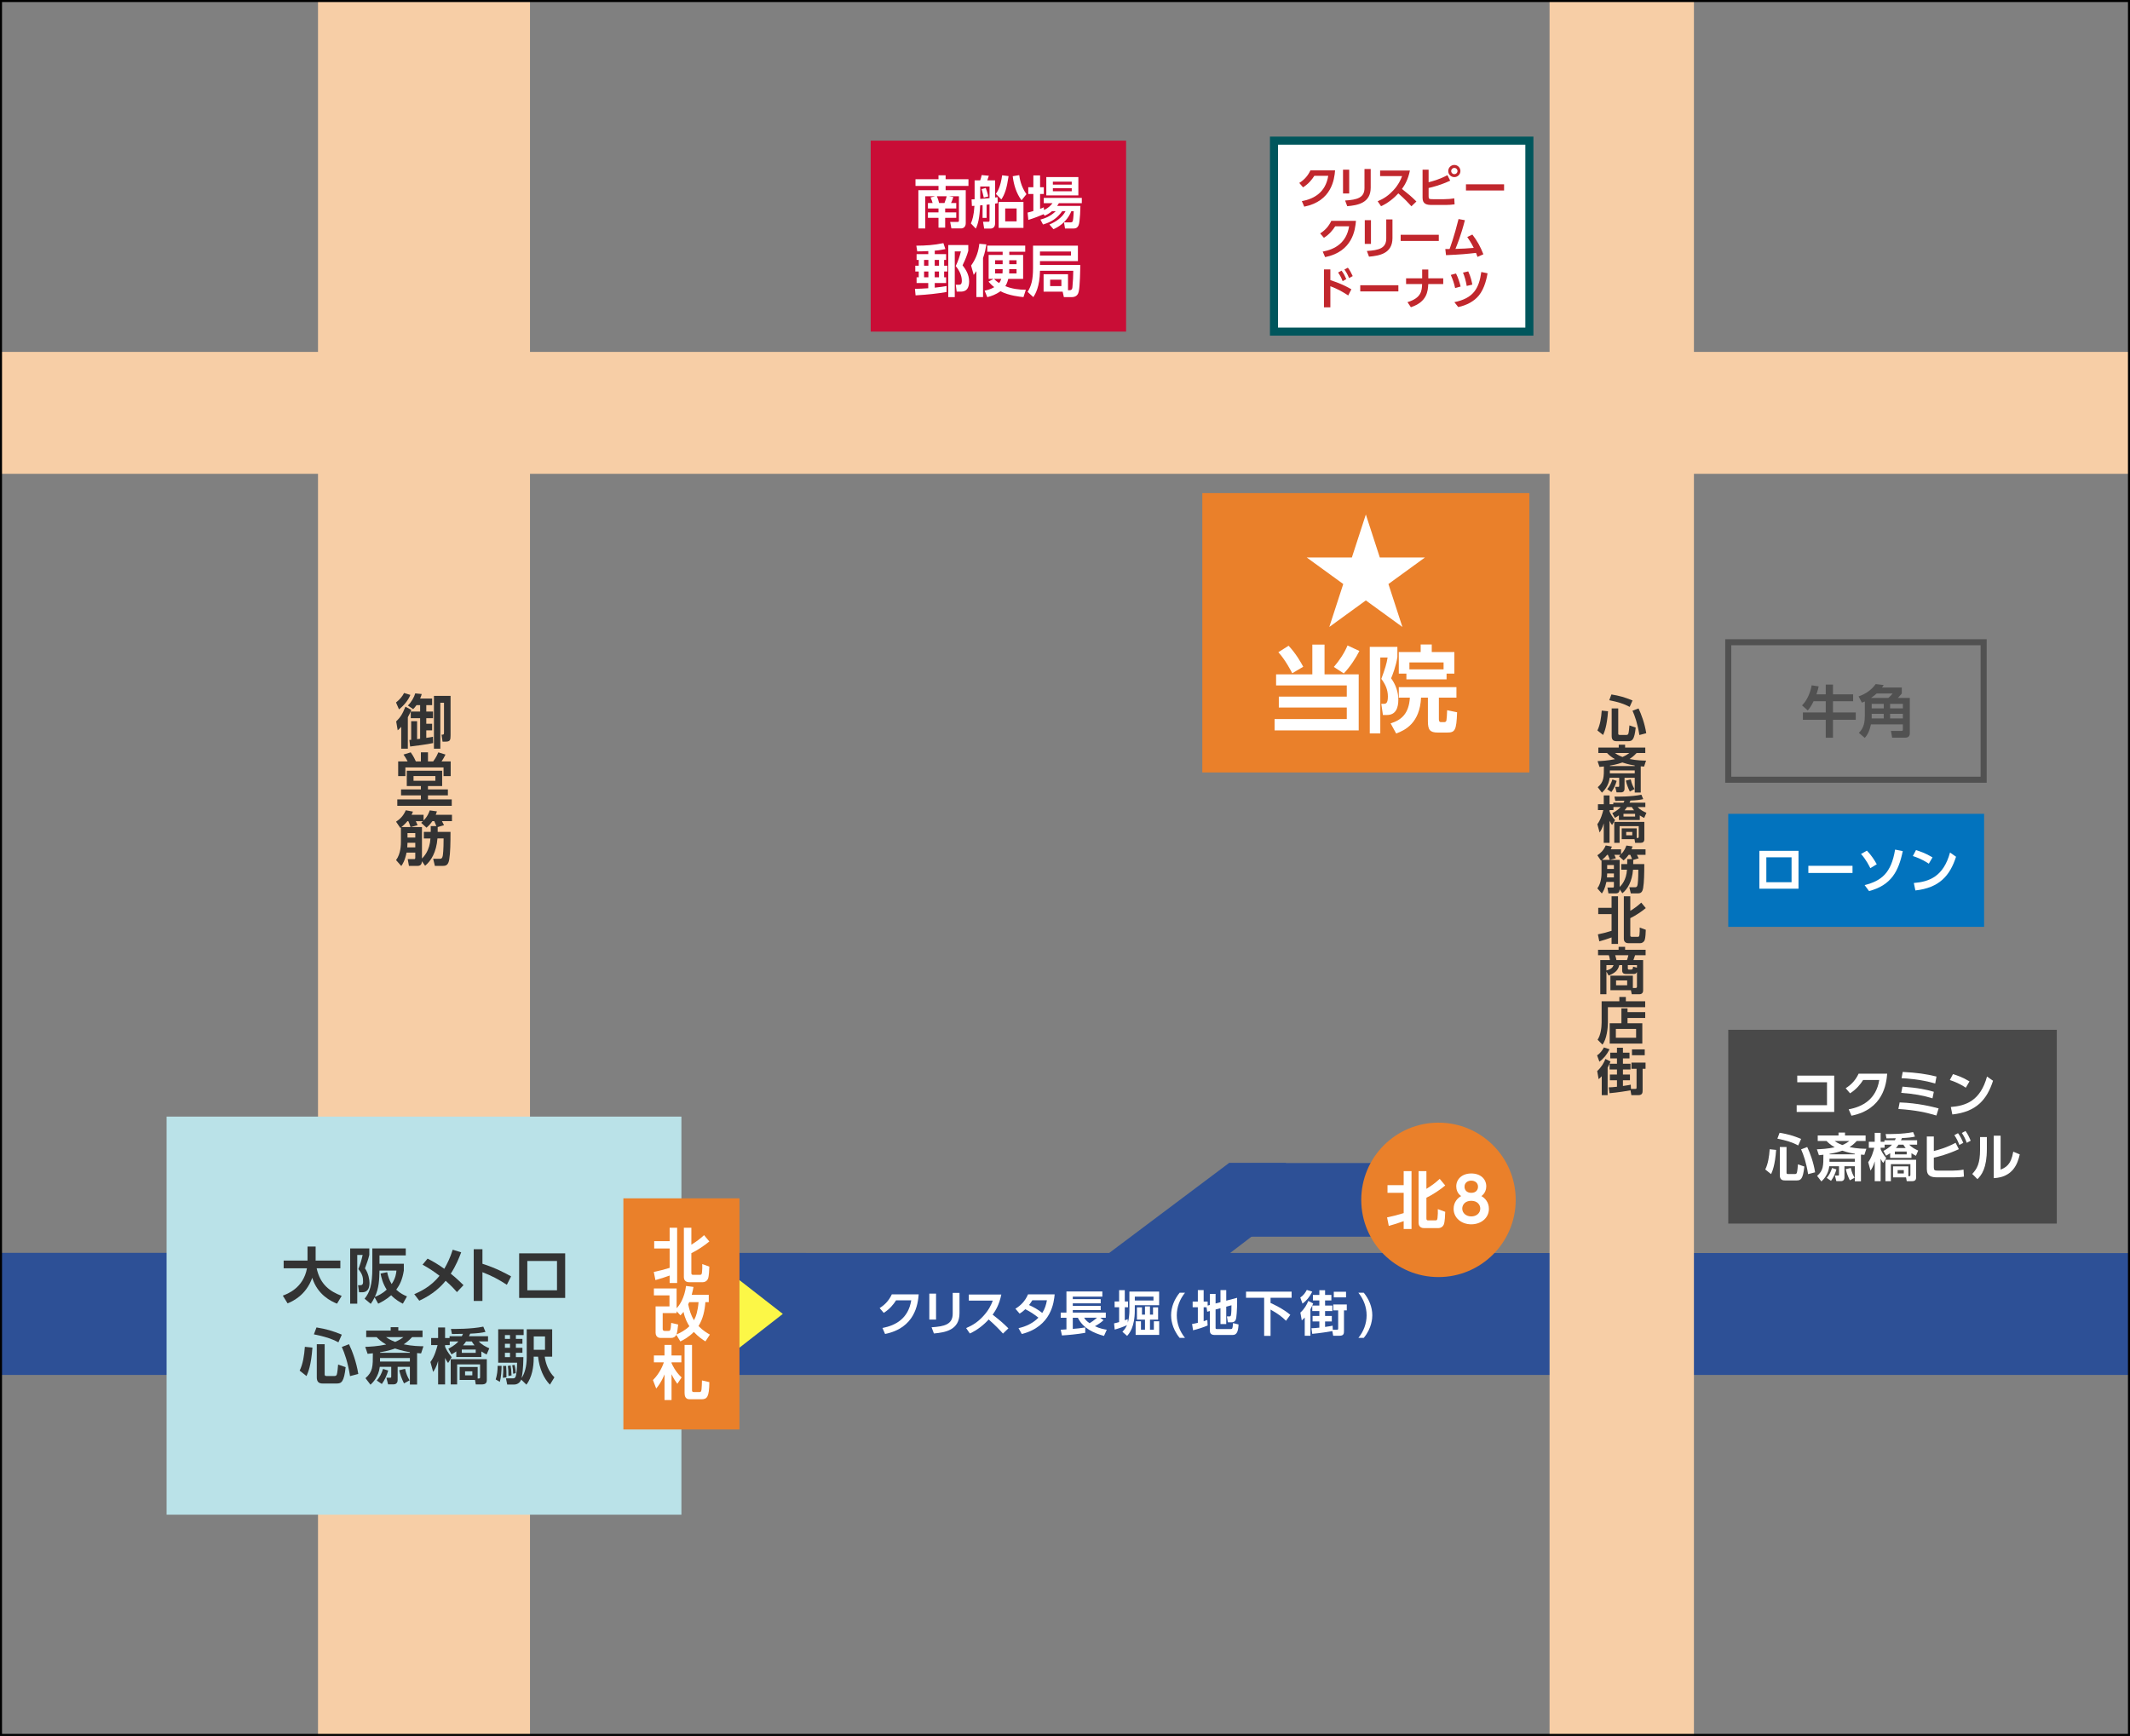 <?xml version="1.0" encoding="UTF-8"?>
<svg id="_レイヤー_2" data-name="レイヤー 2" xmlns="http://www.w3.org/2000/svg" xmlns:xlink="http://www.w3.org/1999/xlink" viewBox="0 0 2110 1720">
  <rect x="0" y="0" width="2110" height="1720" fill="#808080" stroke="none"/>
  <defs>
    <style>
      .cls-1, .cls-2 {
        fill: none;
      }

      .cls-2 {
        stroke: #515151;
        stroke-width: 6px;
      }

      .cls-2, .cls-3 {
        stroke-miterlimit: 10;
      }

      .cls-4 {
        clip-path: url(#clippath);
      }

      .cls-5 {
        fill: #f7cea6;
      }

      .cls-6 {
        fill: #0273be;
      }

      .cls-7 {
        fill: #ea802a;
      }

      .cls-8, .cls-3 {
        fill: #fff;
      }

      .cls-9 {
        fill: #fcf747;
      }

      .cls-10 {
        fill: #bae2e8;
      }

      .cls-11 {
        fill: #333;
      }

      .cls-12 {
        fill: #c1272d;
      }

      .cls-13 {
        fill: #c90d36;
      }

      .cls-14 {
        fill: #2d5096;
      }

      .cls-15 {
        fill: #494949;
      }

      .cls-16 {
        fill: #515151;
      }

      .cls-3 {
        stroke: #00565c;
        stroke-width: 8px;
      }
    </style>
    <clipPath id="clippath">
      <rect class="cls-1" width="2110" height="1720"/>
    </clipPath>
  </defs>
  <g id="_レイヤー_2-2" data-name="レイヤー 2">
    <g>
      <g class="cls-4">
        <g>
          <polygon class="cls-14" points="-198.53 1362.35 -198.53 1241.35 2239.47 1241.57 2239.47 1362.35 -198.53 1362.35"/>
          <rect class="cls-5" x="315.02" y="-68.43" width="210" height="1863"/>
          <rect class="cls-5" x="1535.02" y="-68.43" width="143" height="1863"/>
          <rect class="cls-5" x="-190.98" y="348.68" width="2362" height="120.78"/>
          <rect class="cls-10" x="165.02" y="1106.36" width="510" height="394.42"/>
          <rect class="cls-14" x="1217.47" y="1152.35" width="148" height="73"/>
          <polyline class="cls-14" points="1273.42 1152.27 1302.47 1177.35 1139.48 1301.96 1095.26 1244.11 1217.47 1152.34"/>
          <rect class="cls-3" x="1262.02" y="139.35" width="253" height="189.22"/>
          <rect class="cls-6" x="1712.02" y="806.35" width="253.46" height="112"/>
          <rect class="cls-7" x="1191.02" y="488.57" width="324" height="276.78"/>
          <rect class="cls-13" x="862.52" y="139.35" width="253" height="189.22"/>
          <g>
            <path class="cls-12" d="M1289.62,199.3c11.97-2.2,23.54-8.62,26.14-25.08h-13.77c-2.38,3.74-5.72,7.92-11.18,11.4l-3.74-4.36c5.46-3.39,8.8-7.66,11.05-12.45h24.42c-.7,8.85-3.39,30.5-30.54,35.95l-2.38-5.46Z"/>
            <path class="cls-12" d="M1336.53,191.68h-6.12v-23.54h6.12v23.54Zm21.3-5.81c0,15.36-12.89,17.51-23.24,18.44l-2.11-5.63c11.88-.75,19.19-2.68,19.19-12.37v-18.88h6.16v18.44Z"/>
            <path class="cls-12" d="M1396.68,168.93c-1.8,8.93-5.06,14.39-7.88,18.31,6.69,5.28,9.07,7.22,14.3,12.41l-4.93,4.75c-2.68-2.99-6.42-7.08-12.98-12.81-4.14,4.62-10.43,9.77-17.12,12.72l-3.34-4.88c6.38-2.73,10.87-5.81,15.58-10.91,4.75-5.15,7.08-9.86,8.62-14.04h-21.78v-5.54h29.53Z"/>
            <path class="cls-12" d="M1415.2,180.55c3.21-.79,10.39-2.6,18.62-7l2.77,5.46c-10.08,4.62-17.69,6.42-21.39,7.26v8.27c0,2.55,.57,2.82,4.18,2.82h11.4c3.17,0,6.91-.31,9.81-.88l.35,5.98c-2.64,.4-5.85,.62-8.58,.62h-14.04c-4.8,0-9.11-.75-9.11-7v-27.94h5.98v12.41Zm31.51-11.09c0,3.3-2.68,6.03-6.03,6.03s-6.03-2.68-6.03-6.03,2.73-6.03,6.03-6.03,6.03,2.68,6.03,6.03Zm-9.15,0c0,1.76,1.41,3.12,3.12,3.12s3.12-1.32,3.12-3.12-1.45-3.12-3.12-3.12-3.12,1.32-3.12,3.12Z"/>
            <path class="cls-12" d="M1489.96,182.62v6.12h-37.76v-6.12h37.76Z"/>
            <path class="cls-12" d="M1310.3,249.3c11.97-2.2,23.54-8.62,26.14-25.08h-13.77c-2.38,3.74-5.72,7.92-11.18,11.4l-3.74-4.36c5.46-3.39,8.8-7.66,11.05-12.45h24.42c-.7,8.85-3.39,30.5-30.54,35.95l-2.38-5.46Z"/>
            <path class="cls-12" d="M1358.09,241.68h-6.12v-23.54h6.12v23.54Zm21.3-5.81c0,15.36-12.89,17.51-23.24,18.44l-2.11-5.63c11.88-.75,19.19-2.68,19.19-12.37v-18.88h6.16v18.44Z"/>
            <path class="cls-12" d="M1425.28,232.62v6.12h-37.76v-6.12h37.76Z"/>
            <path class="cls-12" d="M1431.74,246.74h4.22c.26-.66,4.62-12.32,8.89-29.7l6.29,1.14c-3.83,15.05-8.05,25.3-9.37,28.43,8.89-.26,9.81-.35,18.13-1.01-2.55-5.1-4.88-8.54-6.42-10.78l5.06-2.42c5.02,6.6,7.88,11.84,10.91,19.54l-5.81,2.6c-.75-2.02-1.01-2.77-1.5-3.96-9.99,1.1-14.35,1.58-29.7,2.24l-.7-6.07Z"/>
            <path class="cls-12" d="M1335.56,292.74c-6.87-4.44-10.78-6.47-17.69-9.15v20.9h-6.34v-37.58h6.34v10.61c9.33,3.12,14.57,5.54,20.82,9.11l-3.12,6.12Zm-6.6-24.56c2.11,2.68,3.52,5.68,4.71,8.36l-3.65,2.02c-1.32-3.43-2.46-5.59-4.49-8.54l3.43-1.85Zm6.25-2.95c1.89,2.42,3.17,4.8,4.8,8.32l-3.61,1.98c-1.5-3.65-2.46-5.41-4.62-8.49l3.43-1.8Z"/>
            <path class="cls-12" d="M1385.24,282.62v6.12h-37.76v-6.12h37.76Z"/>
            <path class="cls-12" d="M1429.68,275.75v5.68h-14.83c-.35,7.13-1.19,17.69-17.21,22.97l-3.39-5.02c13.91-4.14,14.26-11.53,14.52-17.95h-15.89v-5.68h15.93v-8.71h6.07v8.71h14.79Z"/>
            <path class="cls-12" d="M1441.47,285.43c-1.1-4.97-2.16-8.14-4.31-13.03l5.15-1.45c2.07,4.09,3.52,8.54,4.62,12.94l-5.46,1.54Zm-.75,13.95c18.7-3.83,24.38-13.29,26.67-29.88l6.2,1.28c-.62,3.56-2.6,14.79-8.76,22.18-4.53,5.46-11.79,9.55-20.29,11.27l-3.83-4.84Zm12.23-16.06c-.92-5.41-2.2-9.68-3.7-13.2l5.19-1.23c2.68,5.63,3.56,10.52,4.05,13.11l-5.54,1.32Z"/>
          </g>
          <g>
            <path class="cls-8" d="M944.36,195.2c-.78,2.63-1.23,3.86-2.24,5.94h5.15v5.43h-10.98v3.86h10.98v5.38h-10.98v9.74h-6.61v-9.74h-10.47v-5.38h10.47v-3.86h-10.47v-5.43h4.65c-.56-2.02-1.12-3.47-2.07-5.49l4.48-1.18h-9.69v31.86h-6.83v-37.91h19.94v-4.2h-22.79v-6.66h22.79v-3.86h7.06v3.86h22.62v6.66h-22.62v4.2h19.94v32.65c0,3.7-2.24,5.26-4.76,5.26h-9.46l-1.23-6.44h7.28c1.29,0,1.4-.56,1.4-1.23v-24.19h-9.86l4.31,.73Zm-8.74,5.94c1.06-2.52,1.96-5.82,2.18-6.66h-9.69c.95,2.13,1.57,3.98,2.18,6.66h5.32Z"/>
            <path class="cls-8" d="M977.34,215.92h-3.98v-12.66c-.84,.06-1.01,.11-2.41,.22-.56,12.6-2.07,18.42-4.31,23.02l-4.87-5.1c1.51-3.58,2.91-7.67,3.53-17.47-.39,0-2.13,.11-2.52,.17l-.34-6.55c1.46-.06,1.68-.06,3.02-.11v-18.76h5.54c.56-1.46,1.06-3.42,1.46-5.21l7.11,.67c-.84,2.63-.95,2.91-1.57,4.54h7.73v17.02c.9-.11,1.23-.17,2.46-.34l.17,5.94c-1.06,.22-1.18,.22-2.63,.45v19.54c0,3.25-1.57,5.21-4.76,5.21h-6.05l-1.12-6.78h5.15c.9,0,1.29-.17,1.29-1.4v-15.79c-1.62,.17-1.96,.22-2.91,.34v13.05Zm-6.33-18.82c3.58-.28,6.94-.56,9.24-.78v-11.54h-9.24v12.32Zm3.53-1.29c-.28-1.74-1.62-6.66-2.13-8.4l4.09-1.18c.56,1.4,2.02,5.82,2.46,8.4l-4.42,1.18Zm11.98-3.7c1.57-2.3,4.54-6.5,6.22-18.42l6.38,.78c-1.74,11.93-3.7,17.98-7.17,23.13l-5.43-5.49Zm27.33,33.71h-24.58v-25.76h24.58v25.76Zm-18.09-19.26v12.77h11.31v-12.77h-11.31Zm13.89-33.04c.39,2.86,1.57,11.14,7.17,18.87l-4.87,6.05c-5.21-6.78-7.78-15.68-8.74-23.86l6.44-1.06Z"/>
            <path class="cls-8" d="M1042.19,209.2c-2.91,2.46-5.38,3.64-7.39,4.54l-.95-1.51c-4.14,1.74-8.57,3.64-15.18,5.66l-.73-7.28c1.68-.39,3.19-.73,5.71-1.51v-16.91h-5.04v-6.66h5.04v-11.7h6.66v11.7h3.7v6.66h-3.7v14.73c1.46-.5,2.13-.78,3.7-1.51l.17,2.63c4.59-2.02,6.83-4.7,8.46-6.72h-8.68v-5.26h37.69v5.26h-22.68c-.67,1.06-1.01,1.68-1.74,2.69h23.02c0,.34-.22,15.57-1.79,19.15-1.4,3.25-3.7,3.25-5.38,3.25h-8.06l-1.01-6.1h6.66c1.79,0,2.02-.95,2.24-2.24,.39-1.9,.67-7.17,.73-8.85h-2.35c-4.82,11.76-14.06,16.24-17.7,17.86l-4.03-4.65c6.61-2.74,12.66-6.94,16.02-13.22h-3.3c-5.32,7.34-10.81,10.75-19.04,13.22l-2.58-4.87c4.09-1.12,9.58-2.86,15.23-8.34h-3.7Zm-5.71-33.77h31.75v18.2h-31.75v-18.2Zm6.5,4.54v2.97h18.7v-2.97h-18.7Zm0,6.5v3.02h18.7v-3.02h-18.7Z"/>
            <path class="cls-8" d="M919.6,248.8c-5.94,.28-8.96,.28-10.98,.28l-.9-5.66c9.41-.06,17.19-.5,26.82-2.52l1.96,5.88c-2.41,.5-5.88,1.23-10.53,1.57v3.42h11.26v5.77h-1.96v5.71h3.19v5.77h-3.19v5.71h1.96v5.71h-11.26v4.59c5.26-.56,9.02-1.12,11.7-1.62l-.06,5.94c-9.13,1.51-18.09,2.58-30.63,3.3l-.62-6.44c4.2-.11,8.74-.28,13.16-.62v-5.15h-11.54v-5.71h2.13v-5.71h-3.42v-5.77h3.42v-5.71h-2.13v-5.77h11.59v-2.97Zm-4.2,8.74v5.71h4.26v-5.71h-4.26Zm0,11.48v5.71h4.26v-5.71h-4.26Zm10.53-11.48v5.71h4.26v-5.71h-4.26Zm0,11.48v5.71h4.26v-5.71h-4.26Zm33.26-26.21v5.71c-1.23,4.37-2.58,8.01-5.66,14.34,2.69,3.47,6.5,8.9,6.5,15.9,0,10.02-5.88,10.19-8.68,10.19h-3.64l-.9-6.83h3.25c1.34,0,2.74-.45,2.74-3.86,0-5.43-2.58-10.42-6.05-14.62,2.35-5.04,3.81-9.18,5.15-14.56h-6.1v45.3h-6.44v-51.58h19.82Z"/>
            <path class="cls-8" d="M967.2,268.63c-1.06,1.57-1.62,2.41-2.63,3.75l-2.58-9.24c5.6-7.84,7.39-14.9,8.12-21.56l7,.56c-.5,3.14-1.34,8.12-3.3,13.55v38.64h-6.61v-25.7Zm17.02,7.67h-4.87v-23.74h13.89v-3.14h-15.23v-6.05h37.58v6.05h-15.79v3.14h13.72v23.74h-14.73c-.78,3.3-1.85,5.6-2.91,7.22,6.38,2.63,13.38,3.58,20.33,3.58l-2.35,7.28c-3.42-.34-14.11-1.34-22.85-5.82-4.59,3.42-9.13,4.87-12.99,5.88l-2.63-6.44c2.24-.5,5.6-1.18,9.52-3.47-2.74-2.13-4.31-3.92-5.71-5.49l5.04-2.74Zm.45,0c.95,1.06,2.3,2.35,5.04,4.14,1.01-1.23,1.68-2.74,2.18-4.14h-7.22Zm8.57-18.42h-7.5v3.86h7.5v-3.86Zm-.17,13.05c.11-1.23,.17-1.79,.17-4.26h-7.5v4.26h7.34Zm13.94,0v-4.26h-7.22c0,2.07,0,2.8-.11,4.26h7.34Zm-7.22-9.18h7.22v-3.86h-7.22v3.86Z"/>
            <path class="cls-8" d="M1057.98,287.56h1.18c1.29,0,2.91,0,3.19-2.91,.67-7.9,.73-9.97,.84-16.35h-32.98c-.22,16.07-4.7,23.18-6.55,26.1l-5.71-5.21c3.7-5.88,5.38-12.1,5.38-23.46v-22.34h44.46v15.34h-37.58v3.81h39.93c-.06,3.98-.28,21.56-1.57,26.49-.39,1.57-1.4,5.38-7.06,5.38h-7.62l-1.23-5.43h-18.87v-17.3h24.19v15.9Zm-27.78-38.36v3.98h30.69v-3.98h-30.69Zm10.08,27.89v6.38h11.14v-6.38h-11.14Z"/>
          </g>
          <g>
            <path class="cls-11" d="M280.16,1283.73c4.38-1.62,20.34-7.44,23.94-27.06h-23.1v-7.68h23.64v-13.86h8.04v12.66c0,.18-.06,.9-.06,1.2h24.54v7.68h-23.46c3.48,16.08,13.02,22.86,24.78,27.3l-4.62,7.74c-5.76-2.34-19.2-8.58-24.54-25.62-6.42,17.76-19.98,23.46-24.42,25.32l-4.74-7.68Z"/>
            <path class="cls-11" d="M346.88,1236.99h18.96v6.42c-1.2,4.92-2.16,7.44-4.32,13.32,3.66,5.04,4.5,11.64,4.5,14.46,0,9.12-5.46,9.24-7.8,9.24h-2.52l-1.02-7.02h2.16c1.26,0,2.82-.24,2.82-3.24,0-3.84-.24-7.5-4.68-12.66,2.28-6,2.94-8.28,4.26-14.1h-5.34v48.3h-7.02v-54.72Zm52.2,54.72c-2.46-1.26-7.08-3.66-11.58-8.34-5.28,4.62-9.84,6.9-12.84,8.34l-3.54-6.3c-1.32,2.76-2.58,4.62-3.84,6.48l-6.12-5.1c5.16-6.24,7.68-13.86,7.68-30.3v-19.5h33.12v6.9h-26.04v8.28h24.12v6.72c-1.5,9.36-4.26,14.52-7.5,18.96,3.96,3.72,7.8,5.46,10.62,6.66l-4.08,7.2Zm-15.54-31.2c.96,4.38,2.1,7.98,4.44,11.76,3.96-5.82,4.5-10.68,4.74-13.38h-16.8c-.24,8.94-.36,17.16-4.62,26.16,3.54-1.5,7.26-3.06,11.76-7.26-3.96-6.12-5.34-12.24-6.06-15.9l6.54-1.38Z"/>
            <path class="cls-11" d="M423.56,1247.07c5.7,2.82,11.46,6.42,16.56,10.08,2.76-4.68,5.88-10.98,8.34-18.9l8.4,2.58c-2.16,5.64-4.98,12.84-10.32,21.18,1.14,.84,5.7,4.5,12.6,11.34l-6.48,6.9c-1.68-1.92-5.16-5.94-11.22-11.22-4.26,5.4-12.36,13.44-26.1,19.74l-4.98-6.48c5.34-2.34,16.26-7.08,25.02-18.24-6.66-4.98-10.38-7.44-16.8-10.98l4.98-6Z"/>
            <path class="cls-11" d="M502.09,1272.99c-8.64-5.58-14.52-8.7-24.18-12.48v28.5h-8.64v-51.24h8.64v14.4c13.5,4.26,23.1,9.6,28.38,12.48l-4.2,8.34Z"/>
            <path class="cls-11" d="M559.87,1241.85v44.16h-45.6v-44.16h45.6Zm-8.1,7.56h-29.4v29.04h29.4v-29.04Z"/>
            <path class="cls-11" d="M309.5,1335.23c-1.32,18.12-4.38,24.84-5.88,28.2l-6.78-5.4c3.24-6.48,4.56-15.18,5.16-23.58l7.5,.78Zm4.02-19.98c9.78,1.62,15.48,3.24,25.08,7.14l-3.36,7.62c-7.26-3.84-13.68-5.76-24.3-7.92l2.58-6.84Zm.3,16.62h7.8v29.76c0,.66,0,1.74,1.56,1.74h8.22c.78,0,1.74-.3,2.16-1.2,.66-1.44,1.2-7.92,1.38-10.14l7.44,2.58c-1.56,14.64-4.14,16.2-8.82,16.2h-13.92c-3.6,0-5.82-1.44-5.82-6.06v-32.88Zm31.92,0c3.3,6.96,7.32,17.64,9.18,29.46l-8.16,2.16c-2.22-13.92-5.34-22.5-8.16-28.92l7.14-2.7Z"/>
            <path class="cls-11" d="M413.17,1371.83h-7.14v-17.52h-12.12v13.02c0,3.66-2.58,4.32-3.78,4.32h-5.7l-1.62-6.54h3.54c1.02,0,1.2-.18,1.2-1.44v-9.36h-11.34c-1.14,9.84-6.84,15.48-9.18,17.7l-4.98-6.48c7.32-6.42,7.32-11.58,7.32-24.66-1.5,.18-2.1,.24-5.22,.54l-2.34-6.9c4.74-.18,11.94-.48,20.76-2.34-5.1-2.82-8.04-5.82-9.48-7.32h-10.32v-6.48h24.24v-3.36h7.56v3.36h24v6.48h-10.32c-3.42,3.72-6.42,5.88-8.34,7.14,8.94,1.8,15.72,1.86,19.56,1.92l-2.34,7.08c-.84-.06-3.54-.3-3.96-.3v31.14Zm-28.62-13.86c-1.14,4.08-3.3,9.3-6.3,13.32l-4.98-3.42c2.82-3.3,4.62-6.66,6.18-11.52l5.1,1.62Zm-8.1-12.42v3.48h29.58v-3.48h-29.58Zm29.58-5.82c-2.46-.36-7.74-1.26-14.7-3.6-1.86,.66-6.66,2.4-14.82,3.72v.54h29.52v-.66Zm-23.58-14.88c1.14,.84,4.02,2.88,9,4.74,4.14-1.8,6.6-3.48,8.16-4.74h-17.16Zm17.76,45.84c-2.58-5.22-3.72-8.76-4.74-13.02l5.82-1.38c1.08,4.92,2.28,7.68,4.44,11.4l-5.52,3Z"/>
            <path class="cls-11" d="M444.14,1336.37c1.68-.9,6.72-3.48,9.96-7.26h-8.58v3.6h-4.62v1.68c.96,2.34,3.06,6.36,6.54,10.32l-3.54,5.76c-.84-1.08-1.92-2.64-3-4.98v26.22h-6.9v-23.22c-1.62,5.94-3.78,9.18-4.92,10.86l-2.7-9.84c4.08-5.28,6.24-13.38,7.08-16.8h-6.36v-6.96h6.9v-10.44h6.9v10.44h4.44v-1.8h12.18c.3-.66,.54-1.14,1.08-2.34-1.56,0-9.18,.18-10.92,.18l-.96-5.04c3.54,0,19.8,.24,32.04-2.28l2.16,5.22c-3.48,.84-7.98,1.44-15.18,1.74-.3,.72-.6,1.44-1.14,2.52h18.84v5.16h-9.18c2.94,3.3,7.26,5.46,10.44,6.84l-2.64,6.12c-1.2-.6-2.94-1.5-5.22-3v5.46h-24.84v-5.52c-1.86,1.32-3.12,2.04-4.74,2.94l-3.12-5.58Zm29.04,29.52c2.34,0,2.4,0,2.4-2.28v-11.76h-22.74v19.86h-6.36v-24.96h35.76v20.76c0,3.06-1.74,4.2-4.86,4.2h-6.06l-.78-4.44h-15.18v-12.84h17.82v11.46Zm-15.72-28.74v3.3h13.8v-3.3h-13.8Zm12.6-4.14c-1.38-1.74-2.04-2.76-2.7-3.9h-5.64c-1.2,1.74-1.92,2.64-3,3.9h11.34Zm-9.36,25.74v3.96h7.2v-3.96h-7.2Z"/>
            <path class="cls-11" d="M496.88,1353.35c0,4.56-.48,11.4-1.74,15.84l-4.08-2.4c1.32-4.32,1.92-8.7,1.92-13.5l3.9,.06Zm19.38,13.56c-1.14,3.18-3.9,4.92-6.9,4.92h-6.9l-1.26-6.12h6.72c1.32,0,1.98,0,2.76-1.5,.96-1.92,1.56-8.82,1.56-14.04h-18.72v-33.06h25.2v5.7h-7.68v3.78h6.48v4.86h-6.48v3.96h6.48v4.98h-6.48v4.26h7.44c-.12,11.16-1.02,17.34-1.8,20.76,3-4.44,5.1-11.46,5.1-20.4v-27.9h25.2v27.12h-7.38c.96,6.78,3.66,14.52,9.6,20.46l-4.44,7.26c-6.12-6.18-10.44-15.84-11.76-27.72h-4.32v1.44c0,8.76-1.74,19.14-7.2,26.28l-5.22-5.04Zm-14.88-13.56c.3,3.9,.36,7.32,.3,11.4l-3.54,.42c.36-3.66,.36-7.92,.36-8.46,0-1.2-.06-2.16-.18-3.3l3.06-.06Zm-1.2-30.54v3.78h5.04v-3.78h-5.04Zm0,8.64v3.96h5.04v-3.96h-5.04Zm0,8.94v4.26h5.04v-4.26h-5.04Zm5.64,12.54c.54,3.18,.78,5.82,.9,9.9l-3.06,.48c.06-4.92-.18-7.44-.6-9.9l2.76-.48Zm3.96-.54c.9,3.72,1.08,6.84,1.14,8.22l-2.58,.48c0-2.76-.3-5.7-.9-8.34l2.34-.36Zm18.96-28.2v13.2h11.16v-13.2h-11.16Z"/>
          </g>
          <g>
            <path class="cls-8" d="M1781.62,843.02v37.53h-38.76v-37.53h38.76Zm-6.88,6.42h-24.99v24.68h24.99v-24.68Z"/>
            <path class="cls-8" d="M1835.12,857.86v7.09h-43.75v-7.09h43.75Z"/>
            <path class="cls-8" d="M1852.77,860.21c-.92-1.83-4.18-8.57-9.23-14.07l5.86-3.31c4.59,4.84,7.5,9.43,9.74,13.51l-6.38,3.88Zm-5.66,16.78c16.47-4.23,26.36-11.68,30.19-35.19l7.6,1.48c-4.08,19.89-11.42,33.86-33.4,39.62l-4.39-5.92Z"/>
            <path class="cls-8" d="M1910.7,855.77c-2.24-1.53-7.5-4.9-15.81-7.6l3.11-5.86c3.72,1.12,9.43,3.01,16.37,7.19l-3.67,6.27Zm-14.84,19.12c15.15-1.22,29.32-6.27,35.85-30.19l5.97,4.18c-6.07,18.82-16.57,30.8-40.29,33.4l-1.53-7.39Z"/>
          </g>
          <rect class="cls-15" x="1712.02" y="1020.35" width="325.46" height="192"/>
          <g>
            <path class="cls-8" d="M1816.98,1065.75v36h-37.17v-6.68h30.04v-22.74h-29.47v-6.58h36.61Z"/>
            <path class="cls-8" d="M1831.32,1099.15c13.87-2.55,27.28-10,30.29-29.07h-15.96c-2.75,4.33-6.63,9.18-12.95,13.21l-4.33-5.05c6.32-3.93,10.2-8.87,12.8-14.43h28.3c-.82,10.25-3.93,35.34-35.39,41.66l-2.75-6.32Z"/>
            <path class="cls-8" d="M1918.22,1105.27c-9.94-2.91-19.74-5.25-37.69-6.48l1.28-6.48c18.31,.61,32.33,4.28,38.6,5.92l-2.19,7.04Zm-3.88-17.03c-10.25-3.06-17.95-4.38-30.95-5.41l1.22-6.17c15.71,1.17,23.51,2.91,31.06,5.1l-1.33,6.48Zm2.7-14.69c-15.15-4.33-28.3-5-33.35-5.25l1.17-6.22c14.12,.76,23.15,2.04,33.45,4.59l-1.27,6.88Z"/>
            <path class="cls-8" d="M1947.34,1077.73c-2.24-1.53-7.5-4.9-15.81-7.6l3.11-5.86c3.72,1.12,9.43,3.01,16.37,7.19l-3.67,6.27Zm-14.84,19.12c15.15-1.22,29.32-6.27,35.85-30.19l5.97,4.18c-6.07,18.82-16.57,30.8-40.29,33.4l-1.53-7.39Z"/>
            <path class="cls-8" d="M1759.46,1139.36c-1.12,15.4-3.72,21.11-5,23.97l-5.76-4.59c2.75-5.51,3.88-12.9,4.38-20.04l6.38,.66Zm3.42-16.98c8.31,1.38,13.16,2.75,21.32,6.07l-2.86,6.48c-6.17-3.26-11.63-4.9-20.65-6.73l2.19-5.81Zm.25,14.12h6.63v25.29c0,.56,0,1.48,1.33,1.48h6.99c.66,0,1.48-.25,1.83-1.02,.56-1.22,1.02-6.73,1.17-8.62l6.32,2.19c-1.33,12.44-3.52,13.77-7.5,13.77h-11.83c-3.06,0-4.95-1.22-4.95-5.15v-27.95Zm27.13,0c2.8,5.92,6.22,14.99,7.8,25.04l-6.93,1.83c-1.89-11.83-4.54-19.12-6.94-24.58l6.07-2.29Z"/>
            <path class="cls-8" d="M1843.5,1170.46h-6.07v-14.89h-10.3v11.07c0,3.11-2.19,3.67-3.21,3.67h-4.84l-1.38-5.56h3.01c.87,0,1.02-.15,1.02-1.22v-7.96h-9.64c-.97,8.36-5.81,13.16-7.8,15.04l-4.23-5.51c6.22-5.46,6.22-9.84,6.22-20.96-1.28,.15-1.79,.2-4.44,.46l-1.99-5.86c4.03-.15,10.15-.41,17.64-1.99-4.33-2.4-6.83-4.95-8.06-6.22h-8.77v-5.51h20.6v-2.86h6.43v2.86h20.4v5.51h-8.77c-2.91,3.16-5.46,5-7.09,6.07,7.6,1.53,13.36,1.58,16.62,1.63l-1.99,6.02c-.71-.05-3.01-.25-3.37-.25v26.47Zm-24.32-11.78c-.97,3.47-2.8,7.9-5.35,11.32l-4.23-2.91c2.4-2.8,3.93-5.66,5.25-9.79l4.33,1.38Zm-6.88-10.56v2.96h25.14v-2.96h-25.14Zm25.14-4.95c-2.09-.31-6.58-1.07-12.49-3.06-1.58,.56-5.66,2.04-12.6,3.16v.46h25.09v-.56Zm-20.04-12.65c.97,.71,3.42,2.45,7.65,4.03,3.52-1.53,5.61-2.96,6.94-4.03h-14.58Zm15.09,38.96c-2.19-4.44-3.16-7.45-4.03-11.07l4.95-1.17c.92,4.18,1.94,6.53,3.77,9.69l-4.69,2.55Z"/>
            <path class="cls-8" d="M1865.74,1140.33c1.43-.77,5.71-2.96,8.46-6.17h-7.29v3.06h-3.93v1.43c.82,1.99,2.6,5.41,5.56,8.77l-3.01,4.9c-.71-.92-1.63-2.24-2.55-4.23v22.28h-5.86v-19.73c-1.38,5.05-3.21,7.8-4.18,9.23l-2.29-8.36c3.47-4.49,5.3-11.37,6.02-14.28h-5.41v-5.92h5.86v-8.87h5.86v8.87h3.77v-1.53h10.35c.25-.56,.46-.97,.92-1.99-1.33,0-7.8,.15-9.28,.15l-.82-4.28c3.01,0,16.83,.2,27.23-1.94l1.84,4.44c-2.96,.71-6.78,1.22-12.9,1.48-.25,.61-.51,1.22-.97,2.14h16.01v4.39h-7.8c2.5,2.8,6.17,4.64,8.87,5.81l-2.24,5.2c-1.02-.51-2.5-1.27-4.44-2.55v4.64h-21.11v-4.69c-1.58,1.12-2.65,1.73-4.03,2.5l-2.65-4.74Zm24.68,25.09c1.99,0,2.04,0,2.04-1.94v-10h-19.33v16.88h-5.41v-21.21h30.39v17.64c0,2.6-1.48,3.57-4.13,3.57h-5.15l-.66-3.77h-12.9v-10.91h15.15v9.74Zm-13.36-24.43v2.8h11.73v-2.8h-11.73Zm10.71-3.52c-1.17-1.48-1.73-2.35-2.29-3.31h-4.79c-1.02,1.48-1.63,2.24-2.55,3.31h9.64Zm-7.96,21.88v3.37h6.12v-3.37h-6.12Z"/>
            <path class="cls-8" d="M1915.67,1140.43c3.72-.92,12.04-3.01,21.57-8.11l3.21,6.32c-11.68,5.35-20.5,7.45-24.78,8.41v9.59c0,2.96,.66,3.26,4.84,3.26h13.21c3.42,0,7.9-.31,11.37-1.02l.41,6.94c-2.45,.46-6.83,.71-9.94,.71h-16.27c-5.56,0-10.56-.87-10.56-8.11v-32.38h6.93v14.38Zm23.97-17.64c2.24,3.06,3.57,5.71,5.2,9.59l-3.88,2.09c-1.53-4.03-2.65-6.27-4.95-9.74l3.62-1.94Zm7.39-2.19c2.29,3.11,3.67,6.07,5.15,9.64l-3.88,2.09c-1.53-4.13-2.55-6.17-4.9-9.79l3.62-1.94Z"/>
            <path class="cls-8" d="M1968.2,1138.44c0,18.97-5.2,25.85-9.33,29.88l-5.15-5.15c4.74-5.1,7.75-10.25,7.75-24.17v-12.39h6.73v11.83Zm13.62,20.45c5.1-2.24,10.25-4.49,12.54-17.8l6.43,2.75c-2.09,9.18-6.68,22.49-25.75,23.51v-42.07h6.78v33.61Z"/>
          </g>
          <rect class="cls-2" x="1712.02" y="636.35" width="253" height="136.22"/>
          <g>
            <path class="cls-16" d="M1796.57,694.77c-2.24,4.87-4.09,7.11-5.77,9.18l-5.66-5.04c5.21-5.38,8.18-12.49,9.52-19.88l6.94,1.06c-.39,1.96-.9,3.98-2.24,7.9h9.24v-9.69h7.17v9.69h19.94v6.78h-19.94v11.14h22.57v7.28h-22.57v17.75h-7.17v-17.75h-22.62v-7.28h22.62v-11.14h-12.04Z"/>
            <path class="cls-16" d="M1847.31,695.05c-.73,.34-1.29,.56-2.91,1.12l-3.25-6.16c6.94-2.35,12.94-6.61,16.91-12.21l7.95,.95c-.73,1.23-.9,1.46-1.62,2.46h19.54v5.94c-1.34,1.79-3.58,4.03-3.92,4.37h11.87v35.06c0,2.8-1.57,4.31-4.42,4.31h-13.05l-1.23-6.66h10.58c.84,0,1.23-.45,1.23-1.23v-5.26h-31.64c-1.18,5.77-2.8,9.69-6.1,13.38l-5.82-4.98c5.26-5.04,5.88-11.42,5.88-16.97v-14.11Zm23.3-3.53c1.62-1.4,2.97-2.8,4.26-4.37h-15.85c-1.29,1.18-3.47,2.97-5.54,4.37h17.14Zm-4.54,15.74h-11.93v2.07c0,1.4-.06,1.9-.06,2.52h11.98v-4.59Zm-11.93-9.86v4.48h11.93v-4.48h-11.93Zm18.2,0v4.48h12.66v-4.48h-12.66Zm12.66,9.86h-12.66v4.59h12.66v-4.59Z"/>
          </g>
          <g>
            <path class="cls-8" d="M874.17,1315.77c13.06-2.4,25.68-9.41,28.51-27.36h-15.03c-2.59,4.08-6.24,8.64-12.19,12.43l-4.08-4.75c5.95-3.7,9.6-8.35,12.05-13.58h26.64c-.77,9.65-3.7,33.27-33.31,39.22l-2.59-5.95Z"/>
            <path class="cls-8" d="M927.26,1307.46h-6.67v-25.68h6.67v25.68Zm23.23-6.34c0,16.75-14.07,19.11-25.35,20.11l-2.3-6.14c12.96-.82,20.93-2.93,20.93-13.49v-20.59h6.72v20.11Z"/>
            <path class="cls-8" d="M991.92,1282.65c-1.97,9.75-5.52,15.7-8.59,19.97,7.3,5.76,9.89,7.87,15.6,13.54l-5.38,5.18c-2.93-3.26-7.01-7.73-14.16-13.97-4.51,5.04-11.38,10.66-18.67,13.87l-3.65-5.33c6.96-2.98,11.86-6.34,16.99-11.91,5.18-5.62,7.73-10.75,9.41-15.31h-23.76v-6.05h32.21Z"/>
            <path class="cls-8" d="M1005.88,1296.71c5.09-3.07,9.6-7.44,12.48-14.21h26.4c-.72,7.44-3.02,31.78-32.55,39.27l-3.26-5.81c7.44-1.58,14.4-4.99,19.73-10.37-4.75-3.74-7.92-5.81-13.01-8.4-1.3,1.25-2.78,2.59-5.62,4.37l-4.18-4.85Zm16.75-8.35c-1.58,2.54-2.35,3.5-3.26,4.7,4.66,2.11,8.69,4.32,13.11,7.83,2.64-4.13,3.84-8.16,4.61-12.53h-14.45Z"/>
            <path class="cls-8" d="M1050.76,1317.55c.82-.05,4.8-.34,5.67-.38v-11.52h-5.67v-5.09h5.67v-20.93h35.57v5.09h-29.28v2.5h27.65v4.13h-27.65v2.54h27.65v4.18h-27.65v2.5h32.69v5.09h-5.52l3.31,2.4c-2.74,2.45-4.99,3.98-8.59,6,5.33,2.45,9.41,3.07,11.76,3.46l-2.74,6.14c-9.99-2.74-20.88-7.58-25.87-18h-5.04v11.04c4.75-.38,6-.48,12.34-1.44v5.33c-7.49,1.39-17.95,2.3-23.09,2.59l-1.2-5.62Zm23.19-11.91c.82,1.3,1.87,3.02,5.38,5.42,1.73-1.01,4.27-2.69,7.34-5.42h-12.72Z"/>
            <path class="cls-8" d="M1118.78,1279.72h29.47v13.49h-24.1v5.04c0,16.99-5.66,23.19-7.63,25.39l-4.66-4.08c1.2-1.25,3.02-3.17,4.56-6.62-3.26,1.63-8.54,3.46-12.19,4.42l-.62-6.14c2.06-.43,3.22-.77,4.99-1.25v-14.69h-4.46v-5.76h4.46v-11.19h5.62v11.19h3.22v5.76h-3.22v12.91c1.25-.48,1.78-.72,2.88-1.15l.19,3.5c1.06-3.79,1.49-9.17,1.49-11.09v-19.73Zm23.86,5.04h-18.48v3.79h18.48v-3.79Zm4.61,22.75h-8.07v9.99h3.84v-8.35h5.28v13.49h-23.33v-13.49h5.28v8.35h3.98v-9.99h-7.97v-12.14h4.99v7.2h2.98v-8.16h4.94v8.16h3.02v-7.2h5.04v12.14Z"/>
            <path class="cls-8" d="M1173.89,1280.87c-5.14,6.34-8.16,14.21-8.16,22.37s2.98,16.03,8.16,22.37h-5.33c-8.11-9.89-8.45-19.63-8.45-22.37,0-8.21,3.26-15.99,8.45-22.37h5.33Z"/>
            <path class="cls-8" d="M1195.24,1295.27h-2.88v13.83c1.68-.53,2.45-.77,3.65-1.25l.29,5.47c-3.98,1.82-10.51,3.79-14.45,4.75l-.96-6.24c1.49-.24,3.07-.48,5.71-1.15v-15.41h-5.14v-5.66h5.14v-11.33h5.76v11.33h3.94v3.98l2.21-.58v-10.99h5.66v9.5l4.85-1.3v-11.95h5.71v10.46l10.75-2.83c.14,4.51-.1,14.83-.82,19.63-.24,1.63-.86,4.66-4.66,4.66h-3.65l-.96-5.86h2.3c1.01,0,1.39-.19,1.68-1.2,.48-1.92,.53-7.49,.53-9.84l-5.18,1.39v17.23h-5.71v-15.7l-4.85,1.25v18.24c0,.91,.29,1.15,1.34,1.15h13.54c1.49,0,2.06,0,2.4-5.9l5.47,1.34c-.29,6.96-1.73,10.42-5.76,10.42h-18.05c-3.7,0-4.61-2.06-4.61-4.32v-19.39l-2.64,.67-.62-4.42Z"/>
            <path class="cls-8" d="M1234.32,1279.81h45.17v6.05h-20.88v5.14c2.26,1.01,12.24,5.57,19.59,11.76l-4.27,5.9c-4.03-4.08-8.21-7.1-15.31-11.09v26.02h-6.34v-37.73h-17.95v-6.05Z"/>
            <path class="cls-8" d="M1288.08,1285.62c2.93-1.92,4.85-4.51,6.48-7.54l5.38,1.73c-2.83,5.62-5.76,8.88-9.65,11.86l-2.21-6.05Zm12.77,5.86c-.58,1.34-1.34,3.22-2.74,5.81v26.21h-5.62v-18.05c-1.2,1.3-1.92,1.92-2.93,2.83l-1.39-7.73c4.03-3.6,6.58-8.21,7.82-11.52l4.85,2.45Zm11.81,23.28c5.14-.72,6.43-1.01,7.44-1.25l.19,4.03h3.98c1.25,0,1.34-.34,1.34-1.54v-17.62h-4.85v-5.86h13.39v5.86h-2.79v20.35c0,2.4-.1,4.75-4.32,4.75h-6.38l-.82-4.61c-3.17,.58-11.76,2.02-19.92,2.74l-.77-5.57c2.06,0,4.46-.24,7.82-.58v-6.14h-6.72v-5.47h6.72v-4.8h-7.01v-5.47h7.01v-5.09h-6.38v-5.42h6.38v-4.71h5.67v4.71h6.24v5.42h-6.24v5.09h7.2v5.47h-7.2v4.8h6.67v5.47h-6.67v5.42Zm20.74-34.85v5.57h-12.14v-5.57h12.14Z"/>
            <path class="cls-8" d="M1350.96,1280.87c5.18,6.38,8.45,14.16,8.45,22.37,0,2.74-.34,12.48-8.45,22.37h-5.33c5.18-6.34,8.16-14.21,8.16-22.37s-3.02-16.03-8.16-22.37h5.33Z"/>
          </g>
          <g>
            <path class="cls-8" d="M1312.1,638.69v29.48h33.85v55.52h-83.33v-11.25h71.52v-11.44h-67.33v-10.79h67.33v-11.07h-70.03v-10.97h35.9v-29.48h12.09Zm-31.99,28.37c-1.02-1.95-6.98-13.49-13.76-20.83l10.14-6.42c7.44,8,11.9,16,14.51,20.83l-10.88,6.42Zm41.2-6.23c5.49-6.32,10.42-13.76,13.58-21.3l11.72,5.49c-3.35,6.7-9.02,15.53-15.44,22.23l-9.86-6.42Z"/>
            <path class="cls-8" d="M1356.92,640.92h27.34v10.04c-1.21,8.83-5.21,18.88-6.23,21.11,4.56,6.14,7.25,13.86,7.16,21.3,0,7.16-1.95,15.07-11.35,15.07h-3.91l-1.58-11.07h2.42c1.67,0,4.09,0,4.09-7.25,0-6.7-2.51-12.18-6.51-17.48,3.53-9.49,5.3-15.07,6.23-21.21h-7.25v75.24h-10.42v-85.75Zm85.84,50.31h-17.39v21.39c0,1.67,.37,2.88,2.14,2.88h3.25c1.02,0,1.77-.56,2.05-1.49,.28-1.21,.65-6.32,.74-10.32l9.86,2.05c-.65,18.23-2.14,20.09-10.04,20.09h-9.02c-7.91,0-9.86-2.7-9.86-11.35v-23.25h-6.79c-1.12,25.11-15.81,32.36-24.65,35.53l-5.49-10.04c10.7-3.25,18.14-9.67,19.07-25.48h-10.97v-10.42h57.1v10.42Zm-49.57-23.81h-7.53v-21.39h21.67v-7.44h10.97v7.44h22.41v21.39h-7.72v5.67h-39.8v-5.67Zm36.83-4.19v-6.88h-33.85v6.88h33.85Z"/>
          </g>
          <polygon class="cls-8" points="1353.02 509.78 1366.85 552.35 1411.6 552.35 1375.39 578.66 1389.23 621.22 1353.02 594.91 1316.81 621.22 1330.64 578.66 1294.43 552.35 1339.18 552.35 1353.02 509.78"/>
          <g>
            <path class="cls-11" d="M392.29,696.02c3.48-2.67,6.38-6.09,8-9.4l6.21,1.91c-1.68,4.47-5.92,10.21-11.25,14.33l-2.96-6.84Zm15.2,7.37c-.7,1.74-1.51,3.83-3.48,7.25v31.2h-6.55v-21.69c-1.62,1.86-2.38,2.49-3.48,3.48l-1.51-8.82c3.94-3.94,6.03-6.73,9.16-14.62l5.86,3.19Zm5.68,29c.58-.06,1.16-.12,3.02-.41v-20.36h-9.28v-6.61h9.28v-6.32h-3.6c-1.51,2.15-2.44,3.07-3.36,3.94l-5.16-3.6c3.42-3.31,6.32-8.41,7.25-12.01l6.44,.64c-.35,1.22-.58,2.26-1.57,4.47h11.89v6.55h-5.8v6.32h6.67v6.61h-6.67v5.51h5.8v6.5h-5.8v7.48c2.78-.35,4.64-.7,6.61-1.1l.17,6.26c-5.1,1.22-20.76,3.19-22.79,3.42l-.75-6.5c.29-.06,1.51-.17,1.8-.17v-18.44h5.86v17.81Zm33.17-42.92v39.09c0,4.87-.52,6.26-5.05,6.26h-2.9l-.99-6.9c2.2,0,2.44,0,2.44-2.38v-29.23h-3.65v45.53h-6.32v-52.37h16.47Z"/>
            <path class="cls-11" d="M443.68,782.15v5.92h-19.72v4h23.55v6.38h-53.94v-6.38h23.37v-4h-19.66v-5.92h19.66v-3.31h-13.98v-15.2h35.03v15.2h-14.04v3.31h19.72Zm-26.74-27.72v-8.99h7.02v8.99h5.16c2.9-3.83,4.52-7.6,5.1-8.99l7.08,2.2c-1.39,2.84-2.09,4.06-3.89,6.79h9.05v14.56h-7.08v-8.58h-37.81v8.58h-7.13v-14.56h9.34c-1.16-2.49-2.84-5.05-4.06-6.79l7.13-2.2c1.04,1.45,2.73,3.71,5.1,8.99h4.99Zm14.33,14.5h-21.63v4.7h21.63v-4.7Z"/>
            <path class="cls-11" d="M417.99,853.31c-.12,1.28-.29,4.64-4.18,4.64h-8.7l-1.22-6.73h6.26c.58,0,1.22,0,1.22-1.33v-5.1h-8.64c-1.62,7.95-3.83,11.31-5.22,13.28l-5.16-5.86c4.81-6.5,4.81-15.66,4.81-18.39v-13.98q-.29,.23-.64,.46l-4.18-6.15c3.77-2.49,7.13-5.51,9.63-11.31l7.13,1.33c-.52,1.28-.87,2.09-1.39,3.13h11.89v5.63c4.12-4.12,5.45-8.18,6.09-9.98l7.13,.99c-.46,1.45-.7,2.26-1.16,3.36h16.07v6.32h-9.92c.99,1.86,1.1,2.03,2.03,4l-6.26,1.86v4.76h12.7c0,10.56-.17,21-1.28,27.38-.93,5.45-3.07,6.32-6.26,6.32h-7.95l-1.68-7.02h6.55c1.8,0,2.44-.75,2.9-2.84,.23-1.16,.87-5.68,.87-17.34h-6.09c-1.04,13.63-6.32,22.27-12.24,27.08l-3.13-4.52Zm-11.31-33.87c-1.1-3.25-1.33-3.94-2.2-5.8h-.87c-1.1,1.28-2.49,3.02-5.92,5.8h8.99Zm4.7,20.18v-4.58h-7.71c-.06,2.78-.17,3.83-.23,4.58h7.95Zm0-14.21h-7.71v4.47h7.71v-4.47Zm8.47,5.34v-6.5h6.84v-5.74h5.57c-.75-1.97-1.39-3.48-2.03-4.87h-1.91c-2.55,3.54-4.23,5.05-5.8,6.44l-5.28-4.81c.99-.93,1.33-1.22,1.74-1.62h-7.13c.35,.64,.93,1.62,1.8,4l-6.73,1.8h11.08v31.15c2.2-2.09,7.71-8.06,8.41-19.83h-6.55Z"/>
          </g>
          <g>
            <path class="cls-11" d="M1592.94,704.73c-1.1,15.1-3.65,20.7-4.9,23.5l-5.65-4.5c2.7-5.4,3.8-12.65,4.3-19.65l6.25,.65Zm3.35-16.65c8.15,1.35,12.9,2.7,20.9,5.95l-2.8,6.35c-6.05-3.2-11.4-4.8-20.25-6.6l2.15-5.7Zm.25,13.85h6.5v24.8c0,.55,0,1.45,1.3,1.45h6.85c.65,0,1.45-.25,1.8-1,.55-1.2,1-6.6,1.15-8.45l6.2,2.15c-1.3,12.2-3.45,13.5-7.35,13.5h-11.6c-3,0-4.85-1.2-4.85-5.05v-27.4Zm26.6,0c2.75,5.8,6.1,14.7,7.65,24.55l-6.8,1.8c-1.85-11.6-4.45-18.75-6.8-24.1l5.95-2.25Z"/>
            <path class="cls-11" d="M1625.34,785.24h-5.95v-14.6h-10.1v10.85c0,3.05-2.15,3.6-3.15,3.6h-4.75l-1.35-5.45h2.95c.85,0,1-.15,1-1.2v-7.8h-9.45c-.95,8.2-5.7,12.9-7.65,14.75l-4.15-5.4c6.1-5.35,6.1-9.65,6.1-20.55-1.25,.15-1.75,.2-4.35,.45l-1.95-5.75c3.95-.15,9.95-.4,17.3-1.95-4.25-2.35-6.7-4.85-7.9-6.1h-8.6v-5.4h20.2v-2.8h6.3v2.8h20v5.4h-8.6c-2.85,3.1-5.35,4.9-6.95,5.95,7.45,1.5,13.1,1.55,16.3,1.6l-1.95,5.9c-.7-.05-2.95-.25-3.3-.25v25.95Zm-23.85-11.55c-.95,3.4-2.75,7.75-5.25,11.1l-4.15-2.85c2.35-2.75,3.85-5.55,5.15-9.6l4.25,1.35Zm-6.75-10.35v2.9h24.65v-2.9h-24.65Zm24.65-4.85c-2.05-.3-6.45-1.05-12.25-3-1.55,.55-5.55,2-12.35,3.1v.45h24.6v-.55Zm-19.65-12.4c.95,.7,3.35,2.4,7.5,3.95,3.45-1.5,5.5-2.9,6.8-3.95h-14.3Zm14.8,38.2c-2.15-4.35-3.1-7.3-3.95-10.85l4.85-1.15c.9,4.1,1.9,6.4,3.7,9.5l-4.6,2.5Z"/>
            <path class="cls-11" d="M1597.14,805.68c1.4-.75,5.6-2.9,8.3-6.05h-7.15v3h-3.85v1.4c.8,1.95,2.55,5.3,5.45,8.6l-2.95,4.8c-.7-.9-1.6-2.2-2.5-4.15v21.85h-5.75v-19.35c-1.35,4.95-3.15,7.65-4.1,9.05l-2.25-8.2c3.4-4.4,5.2-11.15,5.9-14h-5.3v-5.8h5.75v-8.7h5.75v8.7h3.7v-1.5h10.15c.25-.55,.45-.95,.9-1.95-1.3,0-7.65,.15-9.1,.15l-.8-4.2c2.95,0,16.5,.2,26.7-1.9l1.8,4.35c-2.9,.7-6.65,1.2-12.65,1.45-.25,.6-.5,1.2-.95,2.1h15.7v4.3h-7.65c2.45,2.75,6.05,4.55,8.7,5.7l-2.2,5.1c-1-.5-2.45-1.25-4.35-2.5v4.55h-20.7v-4.6c-1.55,1.1-2.6,1.7-3.95,2.45l-2.6-4.65Zm24.2,24.6c1.95,0,2,0,2-1.9v-9.8h-18.95v16.55h-5.3v-20.8h29.8v17.3c0,2.55-1.45,3.5-4.05,3.5h-5.05l-.65-3.7h-12.65v-10.7h14.85v9.55Zm-13.1-23.95v2.75h11.5v-2.75h-11.5Zm10.5-3.45c-1.15-1.45-1.7-2.3-2.25-3.25h-4.7c-1,1.45-1.6,2.2-2.5,3.25h9.45Zm-7.8,21.45v3.3h6v-3.3h-6Z"/>
            <path class="cls-11" d="M1604.44,881.19c-.1,1.1-.25,4-3.6,4h-7.5l-1.05-5.8h5.4c.5,0,1.05,0,1.05-1.15v-4.4h-7.45c-1.4,6.85-3.3,9.75-4.5,11.45l-4.45-5.05c4.15-5.6,4.15-13.5,4.15-15.85v-12.05q-.25,.2-.55,.4l-3.6-5.3c3.25-2.15,6.15-4.75,8.3-9.75l6.15,1.15c-.45,1.1-.75,1.8-1.2,2.7h10.25v4.85c3.55-3.55,4.7-7.05,5.25-8.6l6.15,.85c-.4,1.25-.6,1.95-1,2.9h13.85v5.45h-8.55c.85,1.6,.95,1.75,1.75,3.45l-5.4,1.6v4.1h10.95c0,9.1-.15,18.1-1.1,23.6-.8,4.7-2.65,5.45-5.4,5.45h-6.85l-1.45-6.05h5.65c1.55,0,2.1-.65,2.5-2.45,.2-1,.75-4.9,.75-14.95h-5.25c-.9,11.75-5.45,19.2-10.55,23.35l-2.7-3.9Zm-9.75-29.2c-.95-2.8-1.15-3.4-1.9-5h-.75c-.95,1.1-2.15,2.6-5.1,5h7.75Zm4.05,17.4v-3.95h-6.65c-.05,2.4-.15,3.3-.2,3.95h6.85Zm0-12.25h-6.65v3.85h6.65v-3.85Zm7.3,4.6v-5.6h5.9v-4.95h4.8c-.65-1.7-1.2-3-1.75-4.2h-1.65c-2.2,3.05-3.65,4.35-5,5.55l-4.55-4.15c.85-.8,1.15-1.05,1.5-1.4h-6.15c.3,.55,.8,1.4,1.55,3.45l-5.8,1.55h9.55v26.85c1.9-1.8,6.65-6.95,7.25-17.1h-5.65Z"/>
            <path class="cls-11" d="M1582.89,925.79c4.55-.95,9.1-2.1,13.55-3.5v-16.55h-13.2v-6.25h13.2v-11.45h6.4v47.2h-6.4v-6.4c-4,1.45-8.05,2.8-12.15,3.9l-1.4-6.95Zm25.7-37.75h6.4v14.45c4.7-2.9,7.35-4.95,10.85-8.15l4.5,5.4c-3.95,3.35-10.4,7.65-15.35,10v16.95c0,1.25,.5,1.55,1.5,1.55h5.7c1.3,0,1.6-.25,1.85-1.9,.3-2.35,.35-5.1,.25-7.3l6.05,2.2c-.05,2.45-.3,8.1-1.1,10.2-.85,2.15-2.75,3.1-4.45,3.1h-11.7c-3.7,0-4.5-2.65-4.5-4.25v-42.25Z"/>
            <path class="cls-11" d="M1595.29,981.14v-14.4h22.25v12.2h2.65c1.1,0,1.4-.6,1.4-1.45v-14.3c-.95,1.75-1.95,1.85-3.75,1.85h-6.75c-1.3,0-4.15,0-4.15-3.3v-5.5h-2.85c-1.3,5.65-4.85,8.1-10.55,10.35l-2.2-3.9v22.45h-6.1v-33.9h9.55c-.1-.85-.3-2.7-1.1-4.8h-10.65v-5.4h20.35v-2.9h6.45v2.9h20.3v5.4h-10.4c-.35,1.25-.95,3-1.65,4.8h9.6v29.9c0,.9,0,4-3.85,4h-7.4l-.85-4h-20.3Zm-3.95-19.6c4.65-1.15,6.25-3,7.1-5.3h-7.1v5.3Zm20.35-10.3c.6-1.6,1.05-3.15,1.4-4.8h-13.1c.75,2.3,.95,3.1,1.25,4.8h10.45Zm.2,20.2h-11v4.8h11v-4.8Zm9.7-12.65v-2.55h-9.05v3.4c0,.75,.5,1.05,1.1,1.05h1.85c1.5,0,2.05-.25,2.25-2.9l3.85,1Z"/>
            <path class="cls-11" d="M1629.74,997.93h-36.95v15.1c0,5.45-1.1,16.65-5.4,22l-4.8-4.85c3.1-4.6,4-12.15,4-17.2v-20.9h17.55v-4.25h6.45v4.25h19.15v5.85Zm-23.55,15.95v-14.75h6.05v3.7h17.55v5.8h-17.55v5.25h14.65v20.15h-32.3v-20.15h11.6Zm14.55,5.6h-20.05v8.75h20.05v-8.75Z"/>
            <path class="cls-11" d="M1582.09,1045.68c3.05-2,5.05-4.7,6.75-7.85l5.6,1.8c-2.95,5.85-6,9.25-10.05,12.35l-2.3-6.3Zm13.3,6.1c-.6,1.4-1.4,3.35-2.85,6.05v27.3h-5.85v-18.8c-1.25,1.35-2,2-3.05,2.95l-1.45-8.05c4.2-3.75,6.85-8.55,8.15-12l5.05,2.55Zm12.3,24.25c5.35-.75,6.7-1.05,7.75-1.3l.2,4.2h4.15c1.3,0,1.4-.35,1.4-1.6v-18.35h-5.05v-6.1h13.95v6.1h-2.9v21.2c0,2.5-.1,4.95-4.5,4.95h-6.65l-.85-4.8c-3.3,.6-12.25,2.1-20.75,2.85l-.8-5.8c2.15,0,4.65-.25,8.15-.6v-6.4h-7v-5.7h7v-5h-7.3v-5.7h7.3v-5.3h-6.65v-5.65h6.65v-4.9h5.9v4.9h6.5v5.65h-6.5v5.3h7.5v5.7h-7.5v5h6.95v5.7h-6.95v5.65Zm21.6-36.3v5.8h-12.65v-5.8h12.65Z"/>
          </g>
          <circle class="cls-7" cx="1424.97" cy="1188.85" r="76.5"/>
          <g>
            <path class="cls-8" d="M1374.05,1206.23c5.52-1.15,11.05-2.55,16.45-4.25v-20.09h-16.02v-7.59h16.02v-13.9h7.77v57.3h-7.77v-7.77c-4.86,1.76-9.77,3.4-14.75,4.74l-1.7-8.44Zm31.2-45.83h7.77v17.54c5.71-3.52,8.92-6.01,13.17-9.89l5.46,6.55c-4.79,4.07-12.62,9.29-18.63,12.14v20.58c0,1.52,.61,1.88,1.82,1.88h6.92c1.58,0,1.94-.3,2.25-2.31,.36-2.85,.42-6.19,.3-8.86l7.34,2.67c-.06,2.97-.36,9.83-1.33,12.38-1.03,2.61-3.34,3.76-5.4,3.76h-14.2c-4.49,0-5.46-3.22-5.46-5.16v-51.29Z"/>
            <path class="cls-8" d="M1474.93,1197.73c0,9.17-7.95,15.36-17.48,15.36s-17.48-6.19-17.48-15.36c0-6.62,4.01-10.74,7.47-12.63-3.82-2.61-4.86-6.74-4.86-9.59,0-7.22,5.77-12.81,14.87-12.81s14.87,5.4,14.87,12.81c0,2.85-1.09,6.98-4.86,9.59,3.46,1.88,7.47,6.01,7.47,12.63Zm-8.56-.24c0-3.46-2.61-7.71-8.92-7.71s-8.92,4.13-8.92,7.71c0,4.37,3.76,7.77,8.92,7.77s8.92-3.28,8.92-7.77Zm-2.25-21.67c0-3.95-3.16-6.01-6.68-6.01s-6.68,2.06-6.68,6.01c0,2.91,1.88,6.07,6.68,6.07s6.68-3.04,6.68-6.07Z"/>
          </g>
          <rect class="cls-7" x="617.52" y="1187.35" width="115" height="229"/>
          <g>
            <path class="cls-8" d="M647.64,1260.29c5.28-1.1,10.56-2.44,15.72-4.06v-19.2h-15.31v-7.25h15.31v-13.28h7.42v54.75h-7.42v-7.42c-4.64,1.68-9.34,3.25-14.09,4.52l-1.62-8.06Zm29.81-43.79h7.42v16.76c5.45-3.36,8.53-5.74,12.58-9.45l5.22,6.26c-4.58,3.89-12.06,8.88-17.81,11.6v19.66c0,1.45,.58,1.8,1.74,1.8h6.61c1.51,0,1.86-.29,2.15-2.2,.35-2.73,.41-5.92,.29-8.47l7.02,2.55c-.06,2.84-.35,9.4-1.28,11.83-.99,2.49-3.19,3.6-5.16,3.6h-13.57c-4.29,0-5.22-3.07-5.22-4.93v-49.01Z"/>
            <path class="cls-8" d="M669.97,1322.58c-.99,1.97-2.73,3.07-5.16,3.07h-10.5c-4.06,0-4.87-3.42-4.87-5.04v-26.22h13.75v-10.9h-15.43v-6.84h22.5v19.54c2.67-2.61,7.71-9.74,9.34-22.04l7.37,.99c-.35,1.97-.7,3.88-1.74,7.77h16.88v7.31h-3.36c-.58,8.29-2.38,16.59-6.79,23.66,4.41,4.58,8.64,6.96,11.25,8.47l-4.41,6.73c-2.73-1.74-6.96-4.47-11.48-9.34-4.93,5.1-10.44,7.95-13.34,9.4l-4-6.55Zm1.8-10.21c-.23,3.13-.99,8.24-1.62,9.86,4.18-1.8,8.87-4.35,12.76-8.18-1.74-2.73-4.41-7.42-5.8-14.21-1.22,1.51-1.86,2.15-3.07,3.42l-3.77-4.06v1.86h-13.8v15.66c0,1.22,.64,1.97,1.8,1.97h3.89c1.57,0,2.26,0,2.73-7.95l6.9,1.62Zm10.96-22.16c-.7,1.51-.75,1.68-.99,2.15,1.1,5.51,2.78,10.96,5.68,15.78,2.03-3.48,3.83-9.11,4.58-17.92h-9.28Z"/>
            <path class="cls-8" d="M646.83,1367.42c7.19-7.19,10.03-15.31,10.79-17.57h-9.86v-6.84h10.5v-10.44h6.96v10.44h9.74v6.84h-9.74v.75c.64,1.45,3.65,8.35,9.98,14.21l-4.23,6.32c-1.51-2.09-3.65-5.05-5.74-9.51v25.58h-6.96v-25.4c-3.31,8.06-6.5,11.89-8.24,13.98l-3.19-8.35Zm38.69-34.86v45.01c0,1.1,.52,1.68,1.57,1.68h5.97c1.1,0,1.57-.46,1.86-2.49,.17-1.16,.46-6.73,.46-8.99l7.31,1.68c-.17,14.67-2.15,16.99-7.95,16.99h-11.6c-4.06,0-4.99-3.07-4.99-6.09v-47.79h7.37Z"/>
          </g>
          <polygon class="cls-9" points="775.47 1301.85 732.47 1268.35 732.47 1335.35 775.47 1301.85"/>
        </g>
      </g>
      <path d="M2108,2V1718H2V2H2108m2-2H0V1720H2110V0h0Z"/>
    </g>
  </g>
</svg>